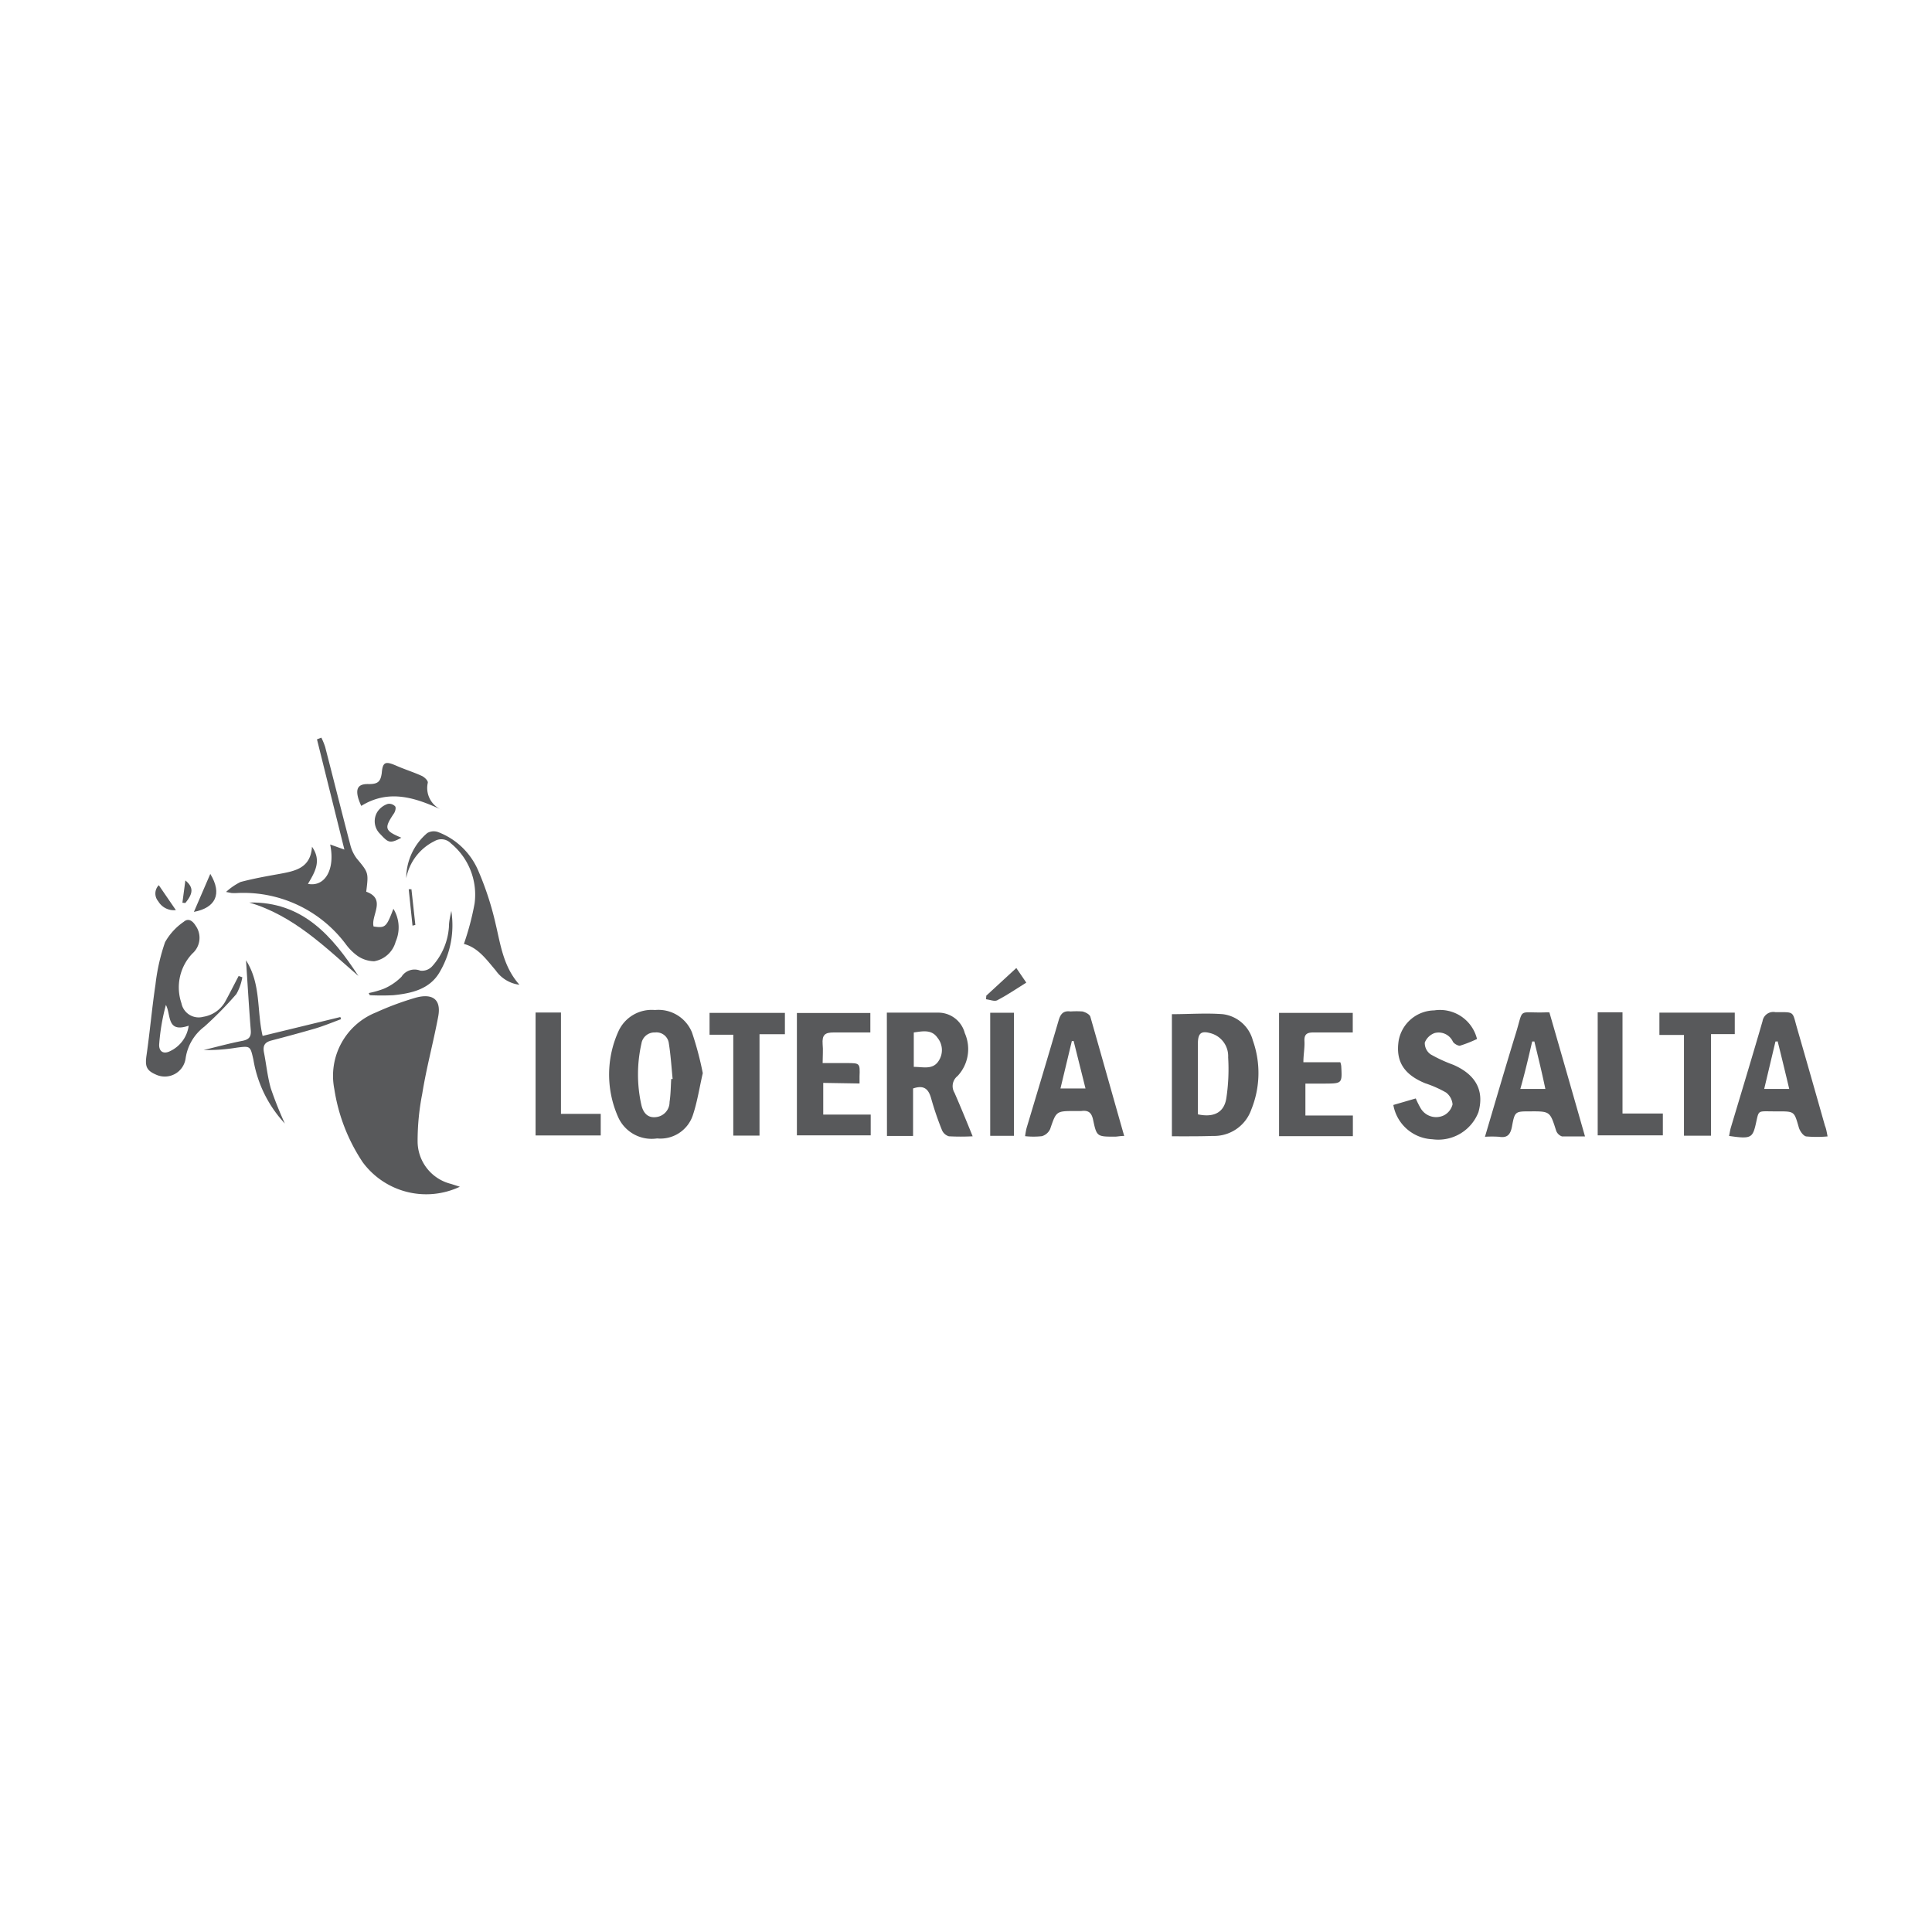 <svg id="Capa_1" data-name="Capa 1" xmlns="http://www.w3.org/2000/svg" viewBox="0 0 162.8 162.8"><defs><style>.cls-1{fill:#58595b;}.cls-2{fill:none;}</style></defs><title>TASA Salta</title><path class="cls-1" d="M38.75,100a6.65,6.65,0,0,1-8.19-2.07,15.27,15.27,0,0,1-2.39-6.17,5.75,5.75,0,0,1,3.52-6.45,24.72,24.72,0,0,1,3.24-1.21c1.24-.38,2.3-.12,2,1.54-.41,2.19-1,4.34-1.35,6.53a20.5,20.5,0,0,0-.39,4A3.7,3.7,0,0,0,38,99.76Z"/><path class="cls-1" d="M27.08,62.16a5.81,5.81,0,0,1,.32.78c.71,2.75,1.4,5.51,2.12,8.26a3.16,3.16,0,0,0,.54,1.14c1,1.2,1,1.19.8,2.8,1.72.62.38,2,.62,2.93,1,.15,1.08.05,1.67-1.49a3,3,0,0,1,.19,2.77A2.27,2.27,0,0,1,31.53,81a2.53,2.53,0,0,1-1.4-.45,4.49,4.49,0,0,1-1-1A10.77,10.77,0,0,0,20,75.25a4,4,0,0,1-.49,0l-.46-.09a5.15,5.15,0,0,1,1.22-.84c1.06-.28,2.15-.48,3.23-.67,1.33-.25,2.67-.46,2.79-2.3.84,1.19.23,2.16-.34,3.13,1.45.28,2.31-1.25,1.87-3.32l1.2.43-2.31-9.29Z"/><path class="cls-1" d="M98.75,95.75V85.46c1.46,0,2.89-.11,4.29,0a3,3,0,0,1,2.53,2.21,8.19,8.19,0,0,1-.13,5.83,3.32,3.32,0,0,1-3.24,2.22C101.08,95.76,100,95.75,98.75,95.75Zm2.19-1.85c1.35.29,2.22-.16,2.4-1.38a16.31,16.31,0,0,0,.15-3.42,2,2,0,0,0-1.36-2c-.89-.28-1.18-.08-1.19.82v6Z"/><path class="cls-1" d="M74.73,85.33c1.5,0,2.94,0,4.38,0a2.31,2.31,0,0,1,2.19,1.73,3.32,3.32,0,0,1-.61,3.61,1.08,1.08,0,0,0-.26,1.41c.51,1.17,1,2.36,1.53,3.67a18.79,18.79,0,0,1-2,0,.91.91,0,0,1-.58-.51,25.27,25.27,0,0,1-.91-2.66c-.22-.8-.59-1.18-1.53-.86v4h-2.2ZM77,87V89.9c.81,0,1.64.28,2.13-.56A1.64,1.64,0,0,0,79,87.45C78.5,86.72,77.73,86.9,77,87Z"/><path class="cls-1" d="M59.22,90.43c-.28,1.2-.46,2.43-.85,3.58a2.88,2.88,0,0,1-3,1.92,3.09,3.09,0,0,1-3.26-1.75,8.82,8.82,0,0,1,0-7.27,3.07,3.07,0,0,1,3.08-1.8A3.05,3.05,0,0,1,58.31,87,26.89,26.89,0,0,1,59.22,90.43Zm-2.66.49h.12c-.1-1-.16-2-.32-3A1.05,1.05,0,0,0,55.2,87a1.11,1.11,0,0,0-1.15.94,11.8,11.8,0,0,0,0,5.19c.15.62.51,1.1,1.25,1a1.27,1.27,0,0,0,1.12-1.27C56.52,92.21,56.52,91.56,56.56,90.92Z"/><path class="cls-1" d="M117.41,93.11l1.89-.55a6.92,6.92,0,0,0,.38.77,1.51,1.51,0,0,0,2,.65,1.42,1.42,0,0,0,.72-.92,1.4,1.4,0,0,0-.55-1,9.61,9.61,0,0,0-1.76-.78c-1.8-.74-2.5-1.86-2.23-3.6a3.1,3.1,0,0,1,3-2.54,3.21,3.21,0,0,1,3.6,2.41,10.64,10.64,0,0,1-1.45.57c-.16,0-.47-.16-.58-.34a1.32,1.32,0,0,0-1.54-.73,1.4,1.4,0,0,0-.83.8,1.16,1.16,0,0,0,.5,1,12.47,12.47,0,0,0,1.89.87c1.92.83,2.64,2.19,2.13,4A3.63,3.63,0,0,1,120.7,96,3.5,3.5,0,0,1,117.41,93.11Z"/><path class="cls-1" d="M109.83,89.51h3.11a1.34,1.34,0,0,1,.08.33c.08,1.46.08,1.46-1.4,1.47H110V94h4v1.74h-6.22V85.35h6.21V87c-1.13,0-2.22,0-3.32,0-.56,0-.78.17-.75.74S109.83,88.86,109.83,89.51Z"/><path class="cls-1" d="M133.56,95.76c-.72,0-1.33,0-1.94,0a.8.8,0,0,1-.49-.48c-.52-1.63-.51-1.64-2.21-1.63-1.23,0-1.28,0-1.51,1.26-.13.7-.4,1-1.1.88a9.12,9.12,0,0,0-1.18,0c.89-3,1.72-5.85,2.6-8.71.68-2.2.13-1.71,2.41-1.77a3.75,3.75,0,0,1,.42,0C131.55,88.73,132.54,92.19,133.56,95.76Zm-4.26-8-.19,0c-.31,1.34-.62,2.67-1,4h2.11C129.94,90.42,129.62,89.1,129.3,87.79Z"/><path class="cls-1" d="M154,95.76a9.77,9.77,0,0,1-1.81,0c-.26-.06-.54-.48-.62-.78-.38-1.32-.36-1.33-1.72-1.33h-.32c-1.54,0-1.28-.17-1.62,1.24-.25,1-.46,1.09-2.21.83.05-.22.08-.45.14-.67.9-3,1.81-6,2.68-9a.92.92,0,0,1,1.09-.76c1.66,0,1.4-.1,1.83,1.38q1.18,4.09,2.34,8.19C153.88,95.1,153.93,95.38,154,95.76Zm-4.23-8h-.16l-.95,4h2.11C150.44,90.37,150.12,89.05,149.79,87.73Z"/><path class="cls-1" d="M94.73,95.72c-.36,0-.57.06-.78.06-1.51,0-1.54,0-1.84-1.42-.13-.61-.4-.82-1-.74-.16,0-.32,0-.48,0-1.64,0-1.62,0-2.14,1.52a1.11,1.11,0,0,1-.69.6,6.64,6.64,0,0,1-1.42,0,6.41,6.41,0,0,1,.12-.67c.9-3,1.82-6.06,2.71-9.1.16-.55.41-.82,1-.74a7.58,7.58,0,0,1,1,0c.25.06.61.24.67.45C92.83,89,93.76,92.32,94.73,95.72Zm-5.37-4h2.11l-1-4h-.15Z"/><path class="cls-1" d="M69.37,91.25v2.67h4v1.75H67.15V85.36h6.19V87c-1,0-2,0-3.08,0-.74,0-1,.19-.94,1,.05.47,0,1,0,1.58h2c1.15,0,1.15,0,1.11,1.14,0,.16,0,.31,0,.58Z"/><path class="cls-1" d="M20.42,82.35a4.36,4.36,0,0,1-.5,1.41,30.46,30.46,0,0,1-2.7,2.75,4.08,4.08,0,0,0-1.58,2.68,1.77,1.77,0,0,1-2.5,1.36c-.81-.35-.92-.71-.8-1.58.29-2,.46-4,.76-6a16.61,16.61,0,0,1,.81-3.58,5.14,5.14,0,0,1,1.58-1.72c.37-.32.73-.1,1,.34a1.76,1.76,0,0,1-.28,2.34,4.13,4.13,0,0,0-.92,4.19,1.48,1.48,0,0,0,1.84,1.14A2.59,2.59,0,0,0,19,84.36c.38-.7.74-1.41,1.11-2.12ZM15.9,86.43c-1.88.64-1.47-.91-1.92-1.75a17.47,17.47,0,0,0-.57,3.37c0,.6.41.79.93.52A2.77,2.77,0,0,0,15.9,86.43Z"/><path class="cls-1" d="M61.79,87.19h-2V85.35h6.35v1.8H64v8.54H61.79Z"/><path class="cls-1" d="M144.18,95.7H141.9V87.21h-2.07V85.33h6.35v1.81h-2Z"/><path class="cls-1" d="M45.13,85.32h2.14v8.54h3.35v1.82H45.13Z"/><path class="cls-1" d="M134.63,85.3h2.09v8.53h3.4v1.84h-5.49Z"/><path class="cls-1" d="M85.44,95.71h-2V85.34h2Z"/><path class="cls-1" d="M34.23,74A5,5,0,0,1,36,70.2a1.07,1.07,0,0,1,.93-.08,6,6,0,0,1,3.35,3.2,25.6,25.6,0,0,1,1.49,4.56c.42,1.77.65,3.58,2,5.1a2.87,2.87,0,0,1-2-1.21c-.78-.91-1.48-1.92-2.68-2.23a22.8,22.8,0,0,0,.9-3.4A5.59,5.59,0,0,0,38,71.07a1.12,1.12,0,0,0-1.39-.19A4.41,4.41,0,0,0,34.23,74Z"/><path class="cls-1" d="M24,94.67a10.39,10.39,0,0,1-2.65-5.39c-.26-1.14-.25-1.15-1.4-1a15.22,15.22,0,0,1-2.79.2c1.08-.26,2.16-.56,3.25-.77.56-.11.77-.33.72-.91-.15-1.9-.26-3.79-.4-5.88,1.28,2,.9,4.25,1.4,6.37l6.55-1.59.06.18c-.73.27-1.45.57-2.19.79-1.21.35-2.42.68-3.65,1-.55.14-.77.39-.66,1,.2,1,.3,2.08.59,3.07A32,32,0,0,0,24,94.67Z"/><path class="cls-1" d="M30.44,67.91a6.34,6.34,0,0,1-.24-.61c-.26-.88,0-1.26.87-1.23.73,0,1-.16,1.1-.94.08-.94.32-1,1.22-.61.7.31,1.45.54,2.15.86.22.1.53.39.51.57a2,2,0,0,0,1.19,2.3C35,67.21,32.77,66.47,30.44,67.91Z"/><path class="cls-1" d="M31.07,83.68a8,8,0,0,0,1.29-.37,4.77,4.77,0,0,0,1.47-1,1.3,1.3,0,0,1,1.58-.52,1.15,1.15,0,0,0,1-.36,5.49,5.49,0,0,0,1.42-3.34c0-.45.11-.89.2-1.33a7.79,7.79,0,0,1-.95,5.1c-.83,1.49-2.37,1.84-3.92,2a19.62,19.62,0,0,1-2,0Z"/><path class="cls-1" d="M21,76.05c4.52-.09,7,2.83,9.2,6.19C27.4,79.81,24.74,77.15,21,76.05Z"/><path class="cls-1" d="M33.82,70.59c-1,.55-1.12.39-1.81-.34a1.49,1.49,0,0,1-.19-1.87,1.68,1.68,0,0,1,.86-.64.69.69,0,0,1,.62.21c.09.13,0,.46-.13.63C32.36,69.79,32.41,70,33.82,70.59Z"/><path class="cls-1" d="M83.11,83.9l2.53-2.33.84,1.23c-.85.53-1.62,1.06-2.45,1.49-.23.12-.62-.05-.94-.09Z"/><path class="cls-1" d="M16.34,76.84l1.38-3.2C18.76,75.35,18.14,76.5,16.34,76.84Z"/><path class="cls-1" d="M14.82,76.69a1.53,1.53,0,0,1-1.49-.75,1,1,0,0,1,.05-1.35Z"/><path class="cls-1" d="M15.37,76.07l.25-1.88c.7.58.67,1.08,0,1.9Z"/><path class="cls-1" d="M34.76,78l-.32-3.07.23,0L35,77.94Z"/><polyline class="cls-2" points="162.8 0 162.8 162.8 0 162.8 0 0"/></svg>